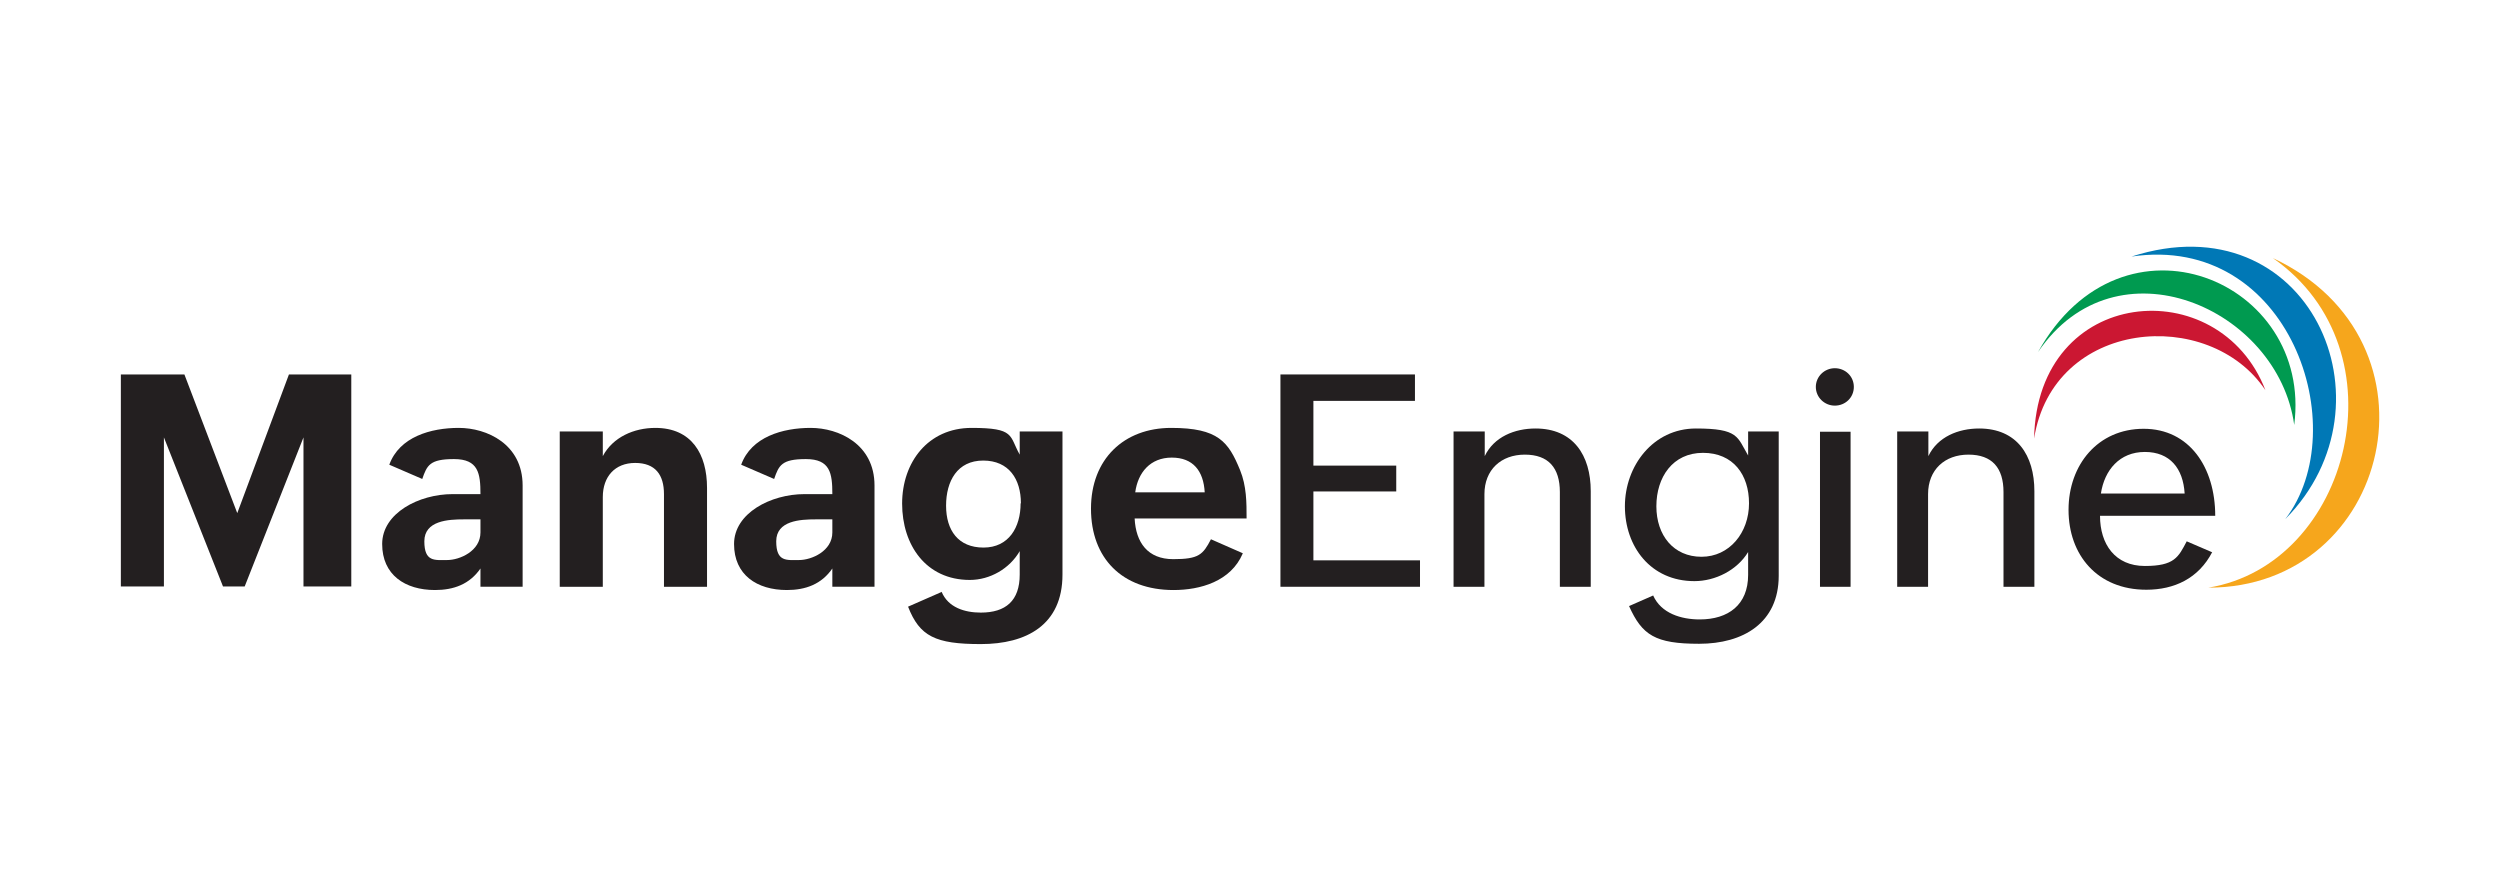 <?xml version="1.0" encoding="UTF-8"?>
<svg xmlns="http://www.w3.org/2000/svg" version="1.1" viewBox="0 0 841.9 300">
  <defs>
    <style>
      .cls-1 {
        fill: #cb1732;
      }

      .cls-1, .cls-2, .cls-3, .cls-4 {
        fill-rule: evenodd;
      }

      .cls-5 {
        fill: #231f20;
      }

      .cls-2 {
        fill: #0078b6;
      }

      .cls-3 {
        fill: #f6a61c;
      }

      .cls-4 {
        fill: #009a50;
      }
    </style>
  </defs>
  <!-- Generator: Adobe Illustrator 28.7.1, SVG Export Plug-In . SVG Version: 1.2.0 Build 142)  -->
  <g>
    <g id="Layer_1">
      <g>
        <path class="cls-3" d="M765.4,86.9c44.7,31.1,26,103.2-21.7,111h0c61.4,0,81.3-83.1,21.7-111"/>
        <path class="cls-2" d="M717.8,86.4c53.3-7.9,75.2,58,51.8,88.4,38.6-38.9,7.7-107.6-51.8-88.4"/>
        <path class="cls-4" d="M686.3,118.6c26.3-38.9,80.9-14.8,86.3,24.5,6.3-48.6-57.8-75.6-86.3-24.5"/>
        <path class="cls-1" d="M685,147.7c6.4-40.4,59-44.6,77.9-16.3-15.5-40.2-76.9-35.3-77.9,16.3"/>
        <g>
          <path class="cls-5" d="M40.7,126.1h21.4l17.8,46.7,17.4-46.7h21v71.4h-16.1v-50.2l-19.8,50.2h-7.3l-19.9-50.2v50.2h-14.5v-71.4Z"/>
          <path class="cls-5" d="M161.9,191.3c-3.7,5.5-9.2,7.4-15.4,7.4-10.1,0-17.8-5.1-17.8-15.5s12.4-16.8,23.7-16.8h9.4c0-7-.7-11.8-8.9-11.8s-9.1,2.1-10.7,6.7l-11.1-4.8c3.4-9.4,14-12.4,23.4-12.4s21.5,5.4,21.5,19.4v34.1h-14.2v-6.3ZM156.2,174.9c-5.2,0-13.3.4-13.3,7.4s3.5,6.3,7.7,6.3,11.2-3,11.2-9.3v-4.4h-5.6Z"/>
          <path class="cls-5" d="M188.5,145.3h14.5v8.3c3.4-6.4,10.5-9.5,17.7-9.5,12.2,0,17.4,8.8,17.4,20.2v33.3h-14.5v-31.2c0-6.5-2.9-10.5-9.7-10.5s-10.9,4.6-10.9,11.5v30.2h-14.5v-52.3Z"/>
          <path class="cls-5" d="M280.4,191.3c-3.7,5.5-9.2,7.4-15.4,7.4-10.1,0-17.8-5.1-17.8-15.5s12.4-16.8,23.7-16.8h9.4c0-7-.7-11.8-8.9-11.8s-9.1,2.1-10.7,6.7l-11.1-4.8c3.4-9.4,14-12.4,23.4-12.4s21.5,5.4,21.5,19.4v34.1h-14.2v-6.3ZM274.7,174.9c-5.2,0-13.3.4-13.3,7.4s3.5,6.3,7.7,6.3,11.2-3,11.2-9.3v-4.4h-5.6Z"/>
          <path class="cls-5" d="M317.1,199.3c2.2,5.3,7.8,7,13.2,7,8.4,0,13.1-4,13.1-12.8v-7.9c-3.4,5.9-10,9.7-16.8,9.7-14.8,0-22.8-11.8-22.8-25.7s8.7-25.5,23.4-25.5,12.6,2.6,16.2,9v-7.8h14.4v48.2c0,17-12.2,23.4-27.5,23.4s-20.6-2.6-24.5-12.6l11.4-5ZM343.8,169.5c0-8.1-4-14.4-12.7-14.4s-12.5,6.9-12.5,15.2,4.1,14.1,12.6,14.1,12.5-6.8,12.5-14.9Z"/>
          <path class="cls-5" d="M418.5,186.4c-4,9.4-14.3,12.3-23.3,12.3-17.3,0-27.8-10.7-27.8-27.4s11.1-27.2,27-27.2,19.3,4.7,23.2,14.2c2.2,5.4,2.2,10.9,2.2,16.3h-37.7c.4,8.1,4.4,13.7,13,13.7s10-1.5,12.7-6.7l10.7,4.7ZM405.7,165.8c-.4-7.2-3.9-11.7-11.1-11.7s-11.4,5-12.3,11.7h23.4Z"/>
          <path class="cls-5" d="M431.2,126.1h45.3v8.9h-34.2v21.8h27.9v8.7h-27.9v23.2h35.9v8.9h-47v-71.4Z"/>
          <path class="cls-5" d="M489.6,145.3h10.4v8.3c3.1-6.5,10.1-9.3,17.1-9.3,12.7,0,18.6,9,18.6,21.1v32.2h-10.4v-31.9c0-8.1-3.8-12.6-11.8-12.6s-13.6,5.1-13.6,13.3v31.2h-10.4v-52.3Z"/>
          <path class="cls-5" d="M556.7,200.5c2.7,6.1,9.5,8.1,15.7,8.1,9.6,0,16.3-4.9,16.3-15v-7.7c-3.7,6.1-11,9.8-18.1,9.8-14.7,0-23.4-11.6-23.4-25.2s9.5-26.2,23.9-26.2,13.9,2.8,17.6,9.1v-8.1h10.3v48.6c0,15.9-12,22.9-26.8,22.9s-19.2-2.9-23.6-12.7l8.2-3.6ZM589,169.5c0-9.6-5.3-17-15.5-17s-15.7,8.2-15.7,18,5.8,17,15.2,17,16-8.1,16-18Z"/>
          <path class="cls-5" d="M617.9,124c3.5,0,6.4,2.7,6.4,6.3s-2.9,6.3-6.4,6.3-6.4-2.8-6.4-6.3,2.9-6.3,6.4-6.3ZM612.9,145.4h10.3v52.2h-10.3v-52.2Z"/>
          <path class="cls-5" d="M639,145.3h10.4v8.3c3.1-6.5,10.1-9.3,17.1-9.3,12.7,0,18.6,9,18.6,21.1v32.2h-10.4v-31.9c0-8.1-3.8-12.6-11.8-12.6s-13.6,5.1-13.6,13.3v31.2h-10.4v-52.3Z"/>
          <path class="cls-5" d="M745,185.9c-4.6,8.9-12.8,12.7-22.2,12.7-16.5,0-26.2-11.7-26.2-26.9s9.9-27.3,25.3-27.3,24.1,13,24.1,29.3h-38.8c0,9.6,5.1,16.9,15.1,16.9s11.3-3,14.1-8.3l8.6,3.7ZM735.7,166.2c-.5-8.4-4.9-14-13.4-14s-13.6,6.1-14.8,14h28.2Z"/>
        </g>
      </g>
    </g>
  </g>
</svg>
